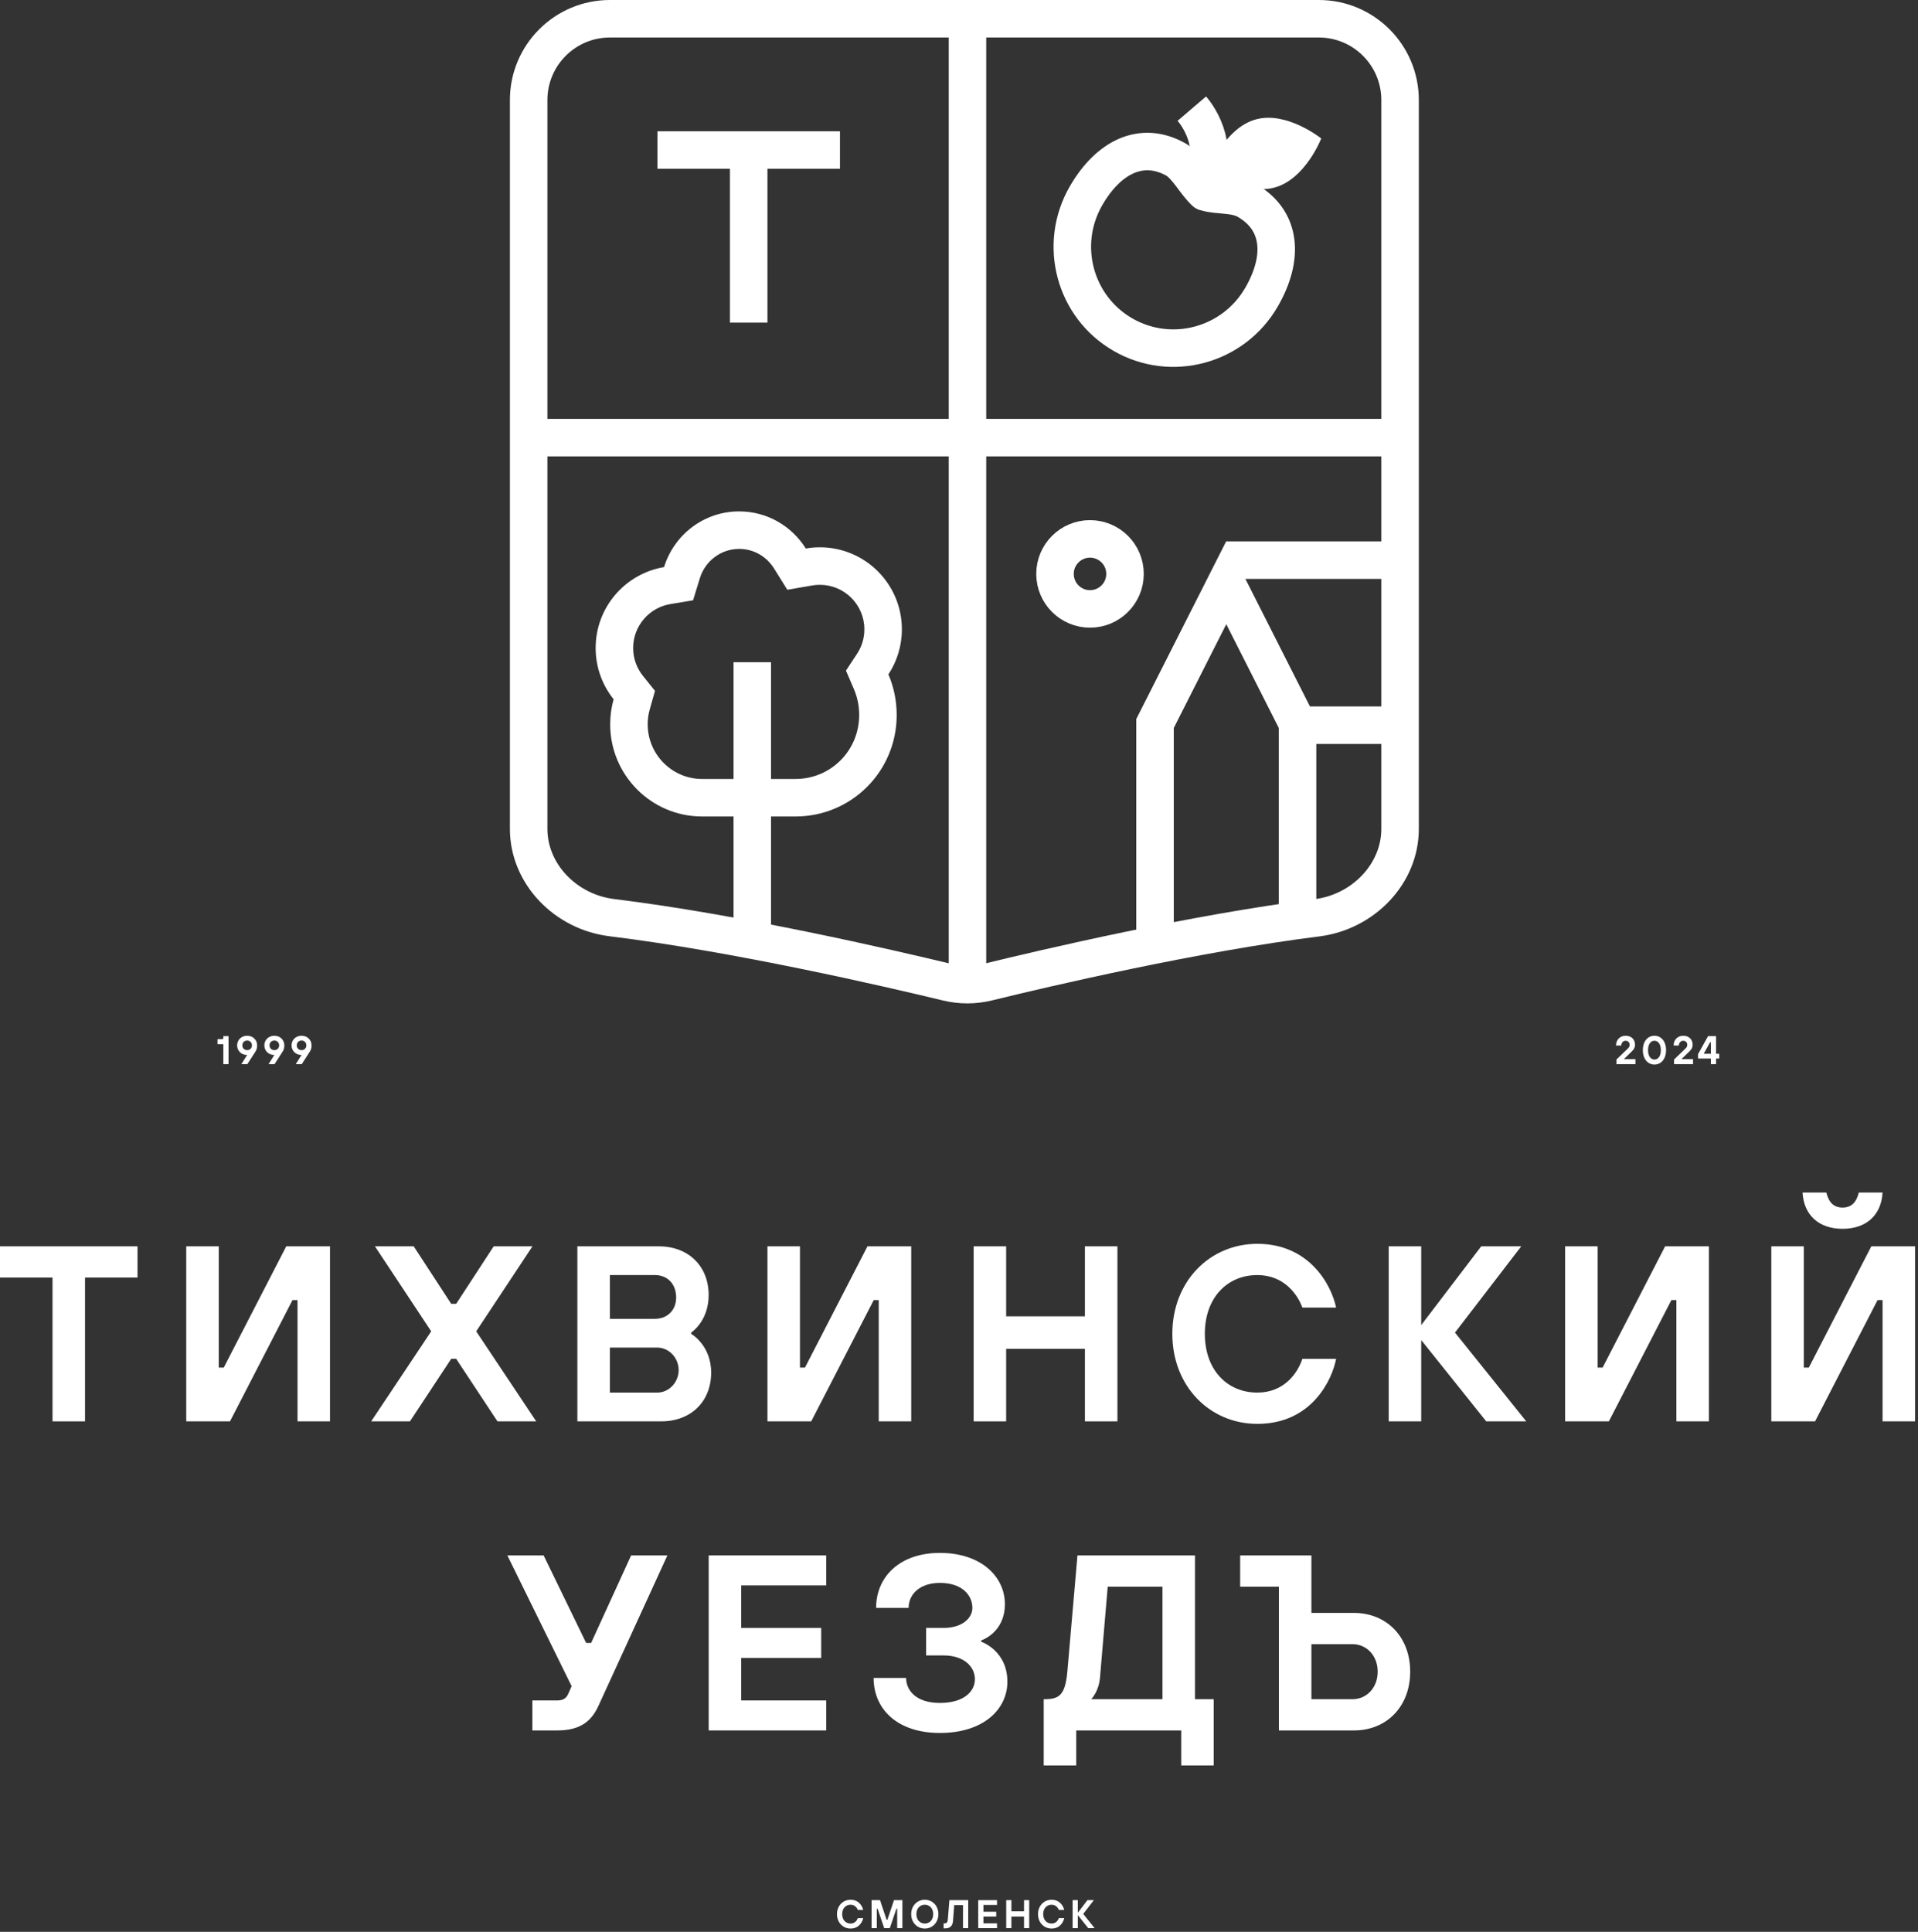 <?xml version="1.0" encoding="UTF-8"?> <svg xmlns="http://www.w3.org/2000/svg" width="422" height="425" viewBox="0 0 422 425" fill="none"><rect x="0" y="0" width="422" height="425" fill="#333333" stroke="none"/><path d="M116.316 182.376V22.006C116.316 12.131 124.321 4.126 134.196 4.126H290.164C300.039 4.126 308.044 12.131 308.044 22.006V182.376C308.044 192.201 299.981 200.637 289.73 201.921C262.687 205.307 229.997 212.97 217.314 216.075C214.366 216.797 211.355 216.802 208.406 216.089C195.552 212.984 162.145 205.255 134.625 201.883C124.379 200.627 116.316 192.2 116.316 182.376Z" stroke="white" stroke-width="8.252"></path><path fill-rule="evenodd" clip-rule="evenodd" d="M186.132 147.532L187.881 151.614C188.622 153.341 189.037 155.256 189.037 157.293C189.037 165.16 182.762 171.373 175.021 171.373H154.465C147.893 171.373 142.504 165.988 142.504 159.348C142.504 158.204 142.663 157.111 142.953 156.083L144.11 151.993L141.451 148.677C140.106 146.999 139.307 144.884 139.307 142.561C139.307 137.715 142.835 133.678 147.463 132.905L152.488 132.065L153.989 127.195C155.152 123.422 158.622 120.758 162.631 120.758C165.824 120.758 168.661 122.433 170.289 125.041L173.228 129.749L178.697 128.803C179.241 128.709 179.805 128.659 180.388 128.659C185.796 128.659 190.179 133.042 190.179 138.45C190.179 140.449 189.589 142.285 188.575 143.823L186.132 147.532ZM195.467 148.363C197.341 145.518 198.432 142.111 198.432 138.45C198.432 128.485 190.353 120.406 180.388 120.406C179.332 120.406 178.296 120.497 177.29 120.671C174.228 115.766 168.807 112.506 162.631 112.506C154.863 112.506 148.291 117.663 146.103 124.765C137.563 126.192 131.055 133.616 131.055 142.561C131.055 146.828 132.536 150.749 135.012 153.838C134.517 155.59 134.252 157.438 134.252 159.348C134.252 170.512 143.302 179.625 154.465 179.625H175.021C187.32 179.625 197.29 169.717 197.29 157.293C197.29 154.12 196.64 151.101 195.467 148.363Z" fill="white"></path><path d="M165.52 204.932L165.52 145.69" stroke="white" stroke-width="8.252"></path><path d="M212.867 215.11L212.867 6.052" stroke="white" stroke-width="8.252"></path><path d="M254.129 206.308V159.173L269.808 128.186L285.488 159.173V203.007" stroke="white" stroke-width="8.252"></path><path d="M164.729 70.97L164.729 33.009" stroke="white" stroke-width="8.252"></path><path d="M144.648 33.009H184.81" stroke="white" stroke-width="8.252"></path><path d="M117.416 96.277L307.219 96.277" stroke="white" stroke-width="8.252"></path><path d="M269.808 123.234H307.219" stroke="white" stroke-width="8.252"></path><path d="M283.562 159.544H305.568" stroke="white" stroke-width="8.252"></path><circle cx="239.825" cy="126.26" r="7.702" stroke="white" stroke-width="8.252"></circle><path fill-rule="evenodd" clip-rule="evenodd" d="M258.934 35.21C261.399 36.944 262.962 40.196 265.163 42.256C268.047 43.132 271.638 42.545 274.38 44.127C282.102 48.586 282.45 56.901 277.565 65.363C271.38 76.076 257.722 79.769 247.059 73.613C236.396 67.457 232.766 53.782 238.951 43.069C243.837 34.605 251.211 30.751 258.934 35.21Z" stroke="white" stroke-width="8.252" stroke-linecap="round" stroke-linejoin="round"></path><path d="M262.229 23.898C264.985 27.125 268.905 35.054 262.543 40.954" stroke="white" stroke-width="8.252"></path><path d="M280.398 41.27C273.597 43.093 266.072 37.061 266.072 37.061C266.072 37.061 269.573 28.075 276.374 26.253C283.175 24.43 290.7 30.462 290.7 30.462C290.7 30.462 287.199 39.448 280.398 41.27Z" fill="white"></path><path d="M288.54 373.821H297.617C300.643 373.821 303.119 371.346 303.119 367.77C303.119 364.194 300.643 361.718 297.617 361.718H288.54V373.821ZM281.388 380.698V349.064H272.86V342.188H288.54V354.841H297.892C305.044 354.841 310.271 360.068 310.271 367.77C310.271 375.472 305.044 380.698 297.892 380.698H281.388Z" fill="white"></path><path d="M229.637 388.4V373.821H229.912C233.213 373.821 234.423 372.721 234.863 367.495L237.064 342.188H262.921V373.821H267.047V388.4H259.895V380.698H236.789V388.4H229.637ZM240.09 373.821H255.769V349.064H243.721L242.015 369.145C241.74 372.171 240.09 373.821 240.09 373.821Z" fill="white"></path><path d="M192.213 369.145H199.365C199.365 371.896 201.566 374.647 206.792 374.647C212.018 374.647 214.494 372.171 214.494 369.42C214.494 366.615 212.018 364.194 207.617 364.194H203.766V358.142H207.617C211.743 358.142 213.944 355.942 213.944 353.741C213.944 350.99 211.743 348.24 206.792 348.24C202.391 348.24 199.915 350.715 199.915 353.741H192.763C192.763 346.864 197.99 341.638 206.792 341.638C215.87 341.638 221.096 346.864 221.096 352.916C221.096 359.243 215.87 360.893 215.87 360.893V361.168C215.87 361.168 221.646 363.094 221.646 369.971C221.646 376.022 216.42 381.249 206.792 381.249C197.439 381.249 192.213 376.022 192.213 369.145Z" fill="white"></path><path d="M155.925 380.698V342.188H181.782V348.789H163.077V358.142H180.682V364.744H163.077V374.096H181.782V380.698H155.925Z" fill="white"></path><path d="M117.132 380.698V374.096H122.634C124.009 374.096 124.67 373.546 125.11 372.446L125.77 370.961L111.631 342.188H119.608L128.961 361.443H130.061L138.863 342.188H146.841L131.711 375.197C130.336 378.223 128.135 380.698 122.634 380.698H117.132Z" fill="white"></path><path d="M389.724 312.698V274.188H396.876V300.87H397.976L411.73 274.188H421.357V312.698H414.205V286.016H413.105L399.351 312.698H389.724ZM396.601 262.359H401.827C402.377 264.56 403.477 265.66 405.403 265.66C407.329 265.66 408.429 264.56 408.979 262.359H414.205C413.93 267.311 410.629 270.337 405.403 270.337C400.177 270.337 396.876 267.311 396.601 262.359Z" fill="white"></path><path d="M344.357 312.698V274.188H351.509V300.87H352.61L366.364 274.188H375.991V312.698H368.839V286.016H367.739L353.985 312.698H344.357Z" fill="white"></path><path d="M305.546 312.698V274.188H312.698V291.517L325.902 274.188H334.704L320.125 293.168L335.804 312.698H327.002L312.698 294.818V312.698H305.546Z" fill="white"></path><path d="M286.546 298.945H293.974C293.148 303.346 288.747 313.249 276.644 313.249C266.191 313.249 257.938 304.996 257.938 293.443C257.938 281.89 266.191 273.638 276.644 273.638C287.922 273.638 292.873 282.44 293.974 287.667H286.546C285.446 284.641 282.42 280.515 276.644 280.515C270.042 280.515 265.09 285.466 265.09 293.443C265.09 301.42 270.042 306.372 276.644 306.372C282.42 306.372 285.446 302.246 286.546 298.945Z" fill="white"></path><path d="M214.223 312.698V274.188H221.375V289.592H238.704V274.188H245.857V312.698H238.704V296.744H221.375V312.698H214.223Z" fill="white"></path><path d="M168.856 312.698V274.188H176.008V300.87H177.109L190.863 274.188H200.49V312.698H193.338V286.016H192.238L178.484 312.698H168.856Z" fill="white"></path><path d="M127.036 312.698V274.188H144.916C151.518 274.188 155.919 278.589 155.919 284.916C155.919 290.692 152.068 293.168 152.068 293.168V293.443C152.068 293.443 156.469 295.919 156.469 301.97C156.469 308.297 152.068 312.698 145.466 312.698H127.036ZM134.188 290.142H144.091C146.842 290.142 148.767 288.216 148.767 285.466C148.767 282.44 146.842 280.514 144.091 280.514H134.188V290.142ZM134.188 306.371H144.641C147.117 306.371 149.317 304.171 149.317 301.42C149.317 298.669 147.117 296.469 144.641 296.469H134.188V306.371Z" fill="white"></path><path d="M81.668 312.698L94.872 292.893L82.493 274.188H91.021L99.273 286.841H100.373L108.626 274.188H117.153L104.774 292.893L117.978 312.698H109.451L100.373 298.944H99.273L90.195 312.698H81.668Z" fill="white"></path><path d="M40.977 312.698V274.188H48.13V300.87H49.23L62.984 274.188H72.611V312.698H65.459V286.016H64.359L50.605 312.698H40.977Z" fill="white"></path><path d="M11.553 312.698V281.064H0V274.188H30.259V281.064H18.705V312.698H11.553Z" fill="white"></path><path d="M235.999 424.192V418.03H237.143V420.803L239.256 418.03H240.664L238.332 421.067L240.84 424.192H239.432L237.143 421.331V424.192H235.999Z" fill="white"></path><path d="M232.959 421.991H234.147C234.015 422.695 233.311 424.28 231.375 424.28C229.702 424.28 228.382 422.959 228.382 421.111C228.382 419.262 229.702 417.942 231.375 417.942C233.179 417.942 233.971 419.35 234.147 420.187H232.959C232.783 419.702 232.299 419.042 231.375 419.042C230.318 419.042 229.526 419.834 229.526 421.111C229.526 422.387 230.318 423.179 231.375 423.179C232.299 423.179 232.783 422.519 232.959 421.991Z" fill="white"></path><path d="M221.388 424.192V418.03H222.532V420.494H225.305V418.03H226.449V424.192H225.305V421.639H222.532V424.192H221.388Z" fill="white"></path><path d="M215.229 424.192V418.03H219.367V419.086H216.374V420.582H219.191V421.639H216.374V423.135H219.367V424.192H215.229Z" fill="white"></path><path d="M207.612 424.236V423.135H207.876C208.272 423.135 208.493 422.871 208.537 422.343L208.889 418.03H213.026V424.192H211.881V419.13H209.945L209.681 422.607C209.593 423.707 209.021 424.236 208.008 424.236H207.612Z" fill="white"></path><path d="M203.475 423.179C204.532 423.179 205.324 422.387 205.324 421.111C205.324 419.834 204.532 419.042 203.475 419.042C202.419 419.042 201.627 419.834 201.627 421.111C201.627 422.387 202.419 423.179 203.475 423.179ZM203.475 417.942C205.148 417.942 206.468 419.262 206.468 421.111C206.468 422.959 205.148 424.28 203.475 424.28C201.803 424.28 200.482 422.959 200.482 421.111C200.482 419.262 201.803 417.942 203.475 417.942Z" fill="white"></path><path d="M191.769 424.192V418.03H193.617L195.069 422.343H195.246L196.698 418.03H198.546V424.192H197.402V419.922H197.226L195.774 424.192H194.541L193.089 419.922H192.913V424.192H191.769Z" fill="white"></path><path d="M188.729 421.991H189.917C189.785 422.695 189.081 424.28 187.144 424.28C185.472 424.28 184.151 422.959 184.151 421.111C184.151 419.262 185.472 417.942 187.144 417.942C188.949 417.942 189.741 419.35 189.917 420.187H188.729C188.553 419.702 188.068 419.042 187.144 419.042C186.088 419.042 185.296 419.834 185.296 421.111C185.296 422.387 186.088 423.179 187.144 423.179C188.068 423.179 188.553 422.519 188.729 421.991Z" fill="white"></path><path d="M49.138 234.113V229.712H47.861V228.612H48.874C49.05 228.612 49.138 228.524 49.138 228.348V227.952H50.282V234.113H49.138ZM54.375 231.032C54.992 231.032 55.432 230.592 55.432 229.976C55.432 229.36 54.992 228.92 54.375 228.92C53.759 228.92 53.319 229.36 53.319 229.976C53.319 230.592 53.759 231.032 54.375 231.032ZM53.099 234.113L54.375 232.089H54.287C53.099 232.089 52.175 231.164 52.175 229.976C52.175 228.788 53.099 227.864 54.375 227.864C55.652 227.864 56.576 228.788 56.576 229.976C56.576 230.724 56.347 231.12 56.18 231.385L54.419 234.113H53.099ZM60.362 231.032C60.978 231.032 61.418 230.592 61.418 229.976C61.418 229.36 60.978 228.92 60.362 228.92C59.746 228.92 59.305 229.36 59.305 229.976C59.305 230.592 59.746 231.032 60.362 231.032ZM59.085 234.113L60.362 232.089H60.274C59.085 232.089 58.161 231.164 58.161 229.976C58.161 228.788 59.085 227.864 60.362 227.864C61.638 227.864 62.562 228.788 62.562 229.976C62.562 230.724 62.334 231.12 62.166 231.385L60.406 234.113H59.085ZM66.348 231.032C66.964 231.032 67.404 230.592 67.404 229.976C67.404 229.36 66.964 228.92 66.348 228.92C65.732 228.92 65.292 229.36 65.292 229.976C65.292 230.592 65.732 231.032 66.348 231.032ZM65.072 234.113L66.348 232.089H66.26C65.072 232.089 64.147 231.164 64.147 229.976C64.147 228.788 65.072 227.864 66.348 227.864C67.624 227.864 68.549 228.788 68.549 229.976C68.549 230.724 68.32 231.12 68.153 231.385L66.392 234.113H65.072Z" fill="white"></path><path d="M355.647 234.113V233.101L358.156 230.68C358.376 230.46 358.552 230.284 358.552 229.844C358.552 229.36 358.2 228.964 357.672 228.964C357.144 228.964 356.704 229.404 356.704 230.02H355.559C355.559 228.744 356.44 227.864 357.672 227.864C358.948 227.864 359.741 228.7 359.741 229.844C359.741 230.68 359.23 231.12 358.772 231.561L357.32 232.969V233.013H359.829V234.113H355.647ZM364.012 233.101C364.761 233.101 365.421 232.441 365.421 231.032C365.421 229.624 364.761 228.964 364.012 228.964C363.264 228.964 362.604 229.624 362.604 231.032C362.604 232.441 363.264 233.101 364.012 233.101ZM364.012 227.864C365.421 227.864 366.565 229.008 366.565 231.032C366.565 233.057 365.421 234.201 364.012 234.201C362.604 234.201 361.46 233.057 361.46 231.032C361.46 229.008 362.604 227.864 364.012 227.864ZM368.325 234.113V233.101L370.834 230.68C371.054 230.46 371.23 230.284 371.23 229.844C371.23 229.36 370.878 228.964 370.35 228.964C369.821 228.964 369.381 229.404 369.381 230.02H368.237C368.237 228.744 369.117 227.864 370.35 227.864C371.626 227.864 372.418 228.7 372.418 229.844C372.418 230.68 371.908 231.12 371.45 231.561L369.997 232.969V233.013H372.506V234.113H368.325ZM373.607 232.881V231.913L375.807 227.952H377.568V231.825H378.272V232.881H377.568V234.113H376.424V232.881H373.607ZM374.883 231.825H376.424V229.316H376.248L374.883 231.781V231.825Z" fill="white"></path></svg> 